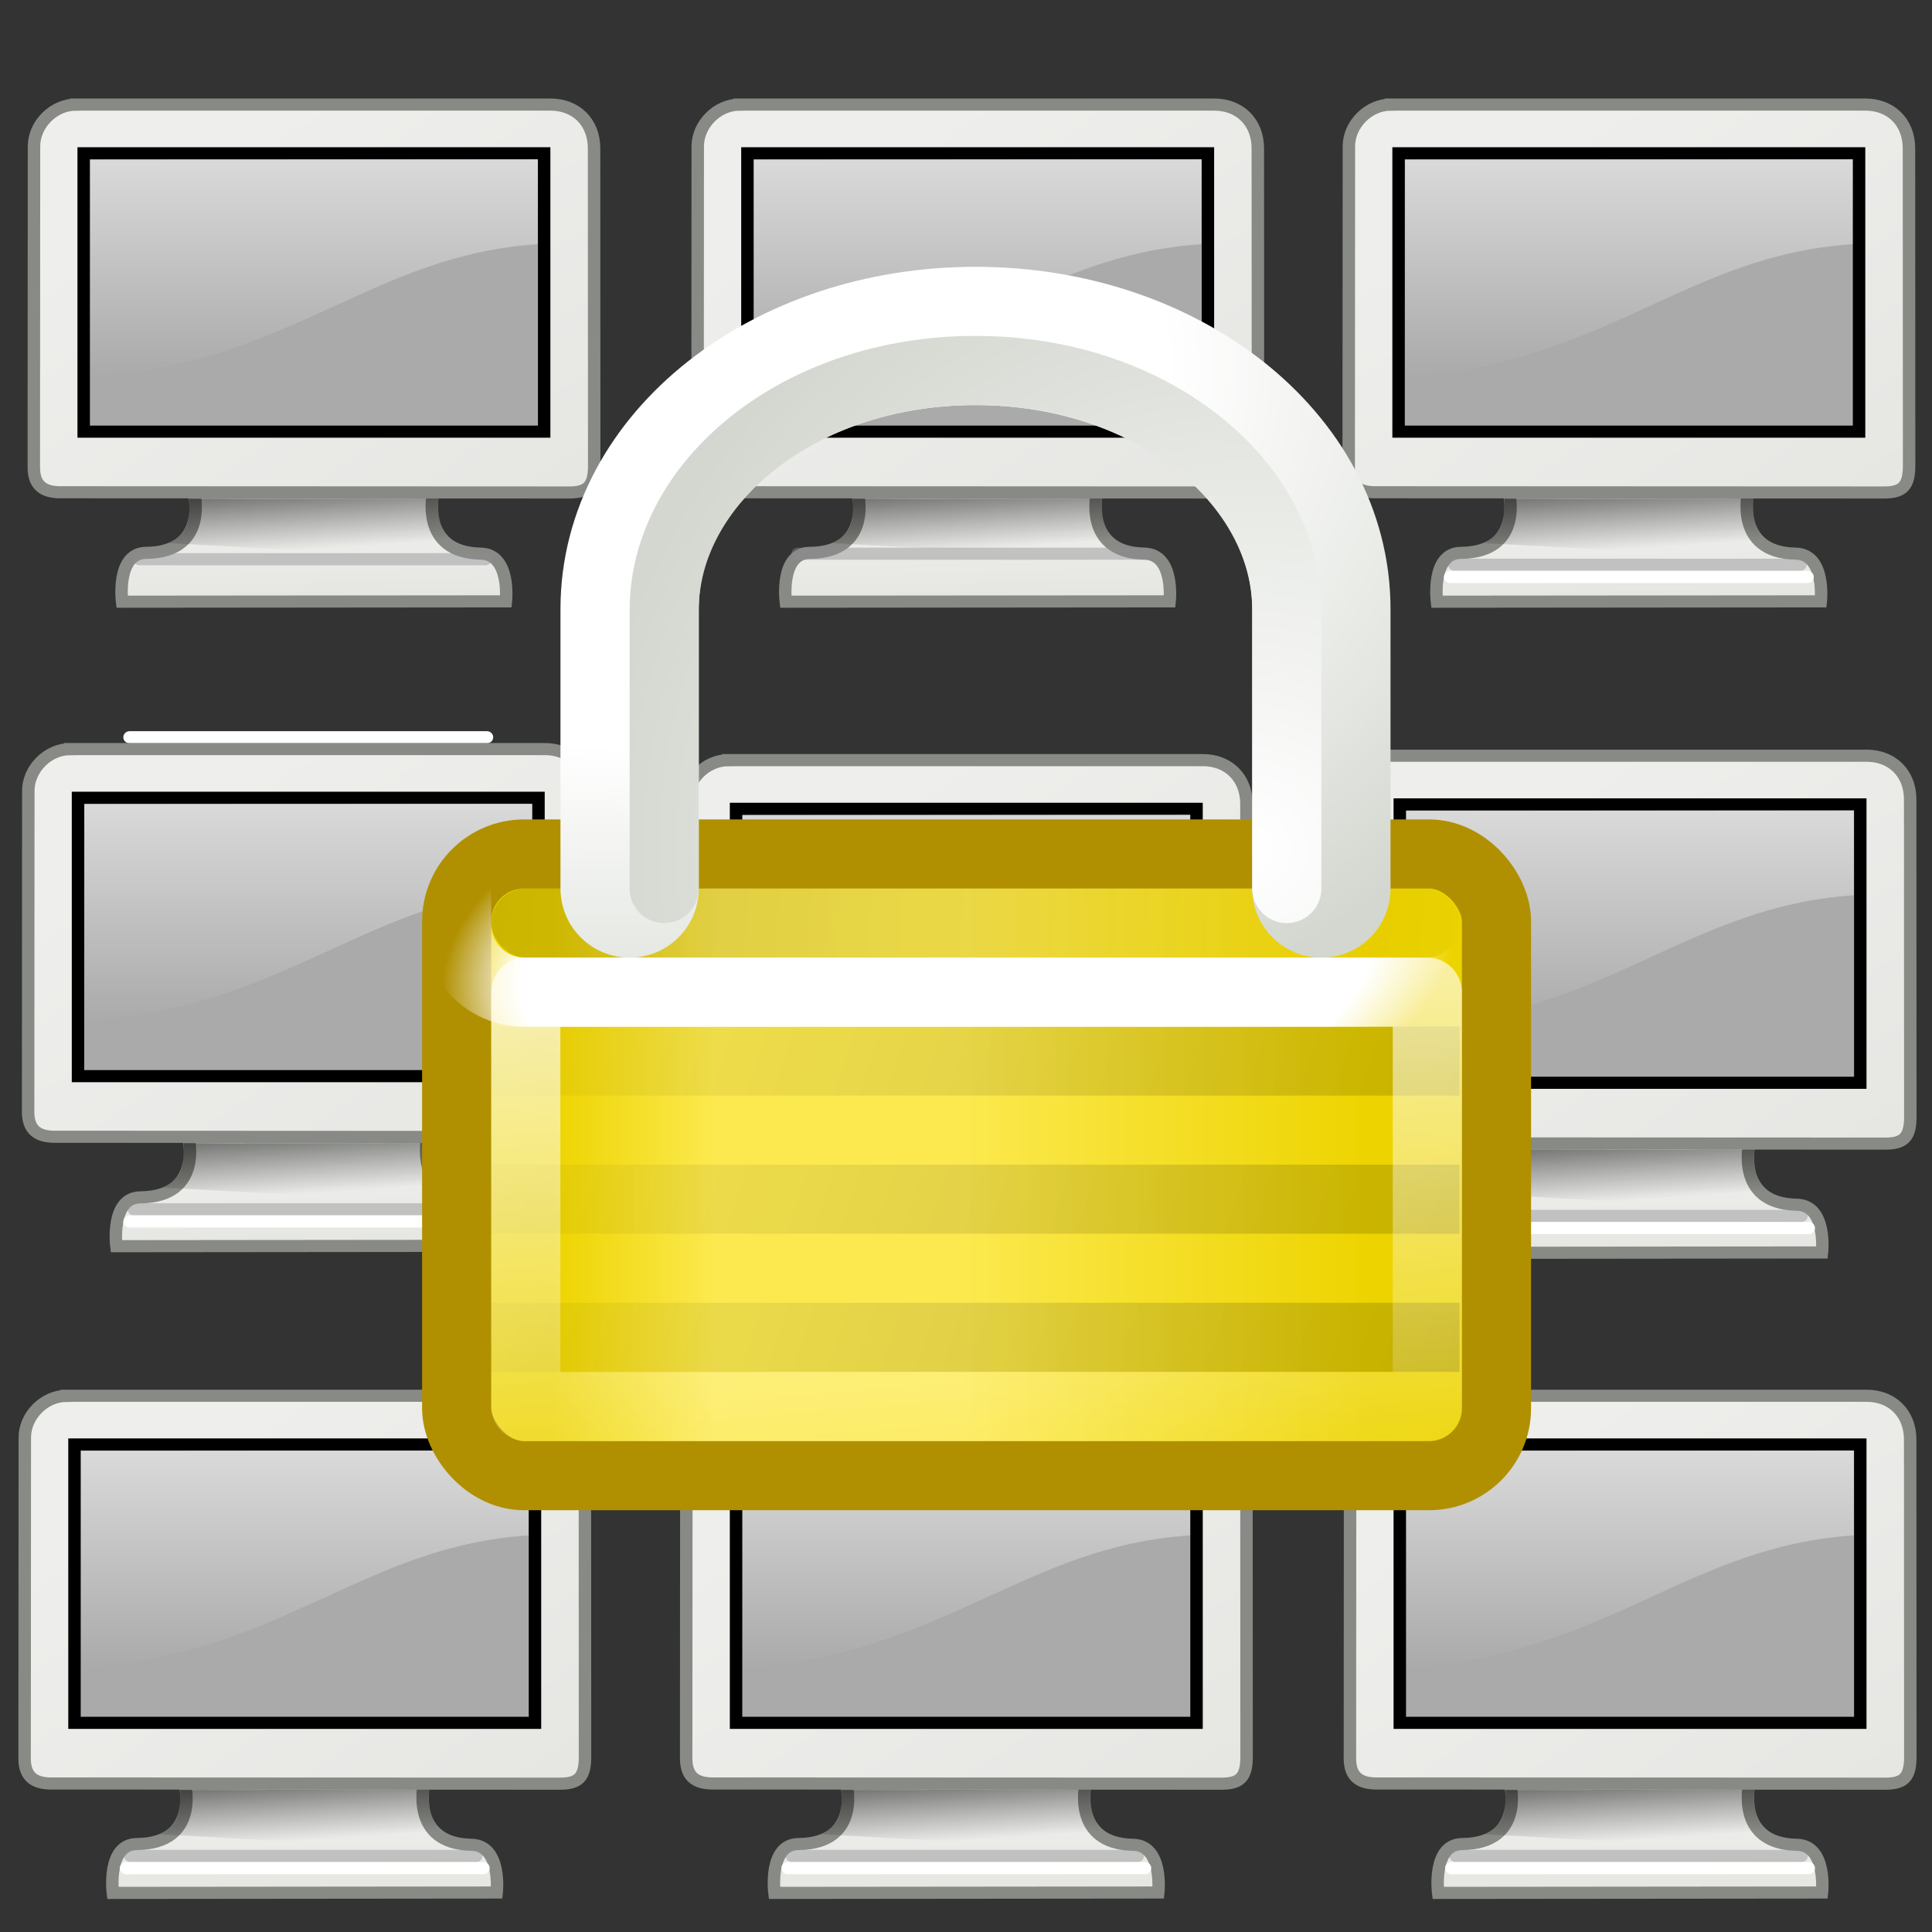 <?xml version="1.0" encoding="UTF-8" standalone="no"?>
<!-- Created with Inkscape (http://www.inkscape.org/) -->

<svg
   xmlns:svg="http://www.w3.org/2000/svg"
   xmlns="http://www.w3.org/2000/svg"
   xmlns:xlink="http://www.w3.org/1999/xlink"
   xmlns:sodipodi="http://sodipodi.sourceforge.net/DTD/sodipodi-0.dtd"
   xmlns:inkscape="http://www.inkscape.org/namespaces/inkscape"
   width="128"
   height="128"
   id="svg3304"
   sodipodi:version="0.32"
   inkscape:version="0.48.5 r10040"
   sodipodi:docname="lock_new.svg"
   inkscape:output_extension="org.inkscape.output.svg.inkscape"
   version="1.1">
  <rect width="100%" height="100%" fill="#333333" stroke="none"/>
  <defs
     id="defs3306">
    <linearGradient
       id="linearGradient3877">
      <stop
         style="stop-color:white;stop-opacity:1;"
         offset="0"
         id="stop3879" />
      <stop
         id="stop3895"
         offset="0.843"
         style="stop-color:white;stop-opacity:1;" />
      <stop
         style="stop-color:white;stop-opacity:0;"
         offset="1"
         id="stop3881" />
    </linearGradient>
    <linearGradient
       id="linearGradient3866">
      <stop
         id="stop3868"
         offset="0"
         style="stop-color:white;stop-opacity:1;" />
      <stop
         id="stop3870"
         offset="1"
         style="stop-color:#d3d7cf;stop-opacity:1" />
    </linearGradient>
    <linearGradient
       inkscape:collect="always"
       id="linearGradient3858">
      <stop
         style="stop-color:black;stop-opacity:1"
         offset="0"
         id="stop3860" />
      <stop
         style="stop-color:#c4a000;stop-opacity:0;"
         offset="1"
         id="stop3862" />
    </linearGradient>
    <linearGradient
       inkscape:collect="always"
       id="linearGradient3776">
      <stop
         style="stop-color:black;stop-opacity:1;"
         offset="0"
         id="stop3778" />
      <stop
         style="stop-color:black;stop-opacity:0;"
         offset="1"
         id="stop3780" />
    </linearGradient>
    <linearGradient
       inkscape:collect="always"
       id="linearGradient3734">
      <stop
         style="stop-color:white;stop-opacity:1;"
         offset="0"
         id="stop3736" />
      <stop
         style="stop-color:white;stop-opacity:0;"
         offset="1"
         id="stop3738" />
    </linearGradient>
    <linearGradient
       id="linearGradient2833">
      <stop
         style="stop-color:#edd400;stop-opacity:1"
         offset="0"
         id="stop2835" />
      <stop
         id="stop2841"
         offset="0.2"
         style="stop-color:#fce94f;stop-opacity:1;" />
      <stop
         style="stop-color:#fce94f;stop-opacity:1;"
         offset="0.5"
         id="stop2843" />
      <stop
         style="stop-color:#edd400;stop-opacity:1"
         offset="1"
         id="stop2837" />
    </linearGradient>
    <linearGradient
       id="linearGradient2817">
      <stop
         style="stop-color:white;stop-opacity:1;"
         offset="0"
         id="stop2819" />
      <stop
         id="stop3899"
         offset="0.506"
         style="stop-color:white;stop-opacity:1;" />
      <stop
         style="stop-color:#d3d7cf;stop-opacity:1"
         offset="1"
         id="stop2821" />
    </linearGradient>
    <linearGradient
       id="linearGradient5233">
      <stop
         style="stop-color:#555753;stop-opacity:1"
         offset="0"
         id="stop5235" />
      <stop
         style="stop-color:black;stop-opacity:1"
         offset="1"
         id="stop5237" />
    </linearGradient>
    <linearGradient
       id="linearGradient5137">
      <stop
         style="stop-color:#eeeeec;stop-opacity:1;"
         offset="0"
         id="stop5139" />
      <stop
         style="stop-color:#e6e6e3;stop-opacity:1;"
         offset="1"
         id="stop5141" />
    </linearGradient>
    <linearGradient
       inkscape:collect="always"
       id="linearGradient6240">
      <stop
         style="stop-color:#ffffff;stop-opacity:1;"
         offset="0"
         id="stop6242" />
      <stop
         style="stop-color:#ffffff;stop-opacity:0;"
         offset="1"
         id="stop6244" />
    </linearGradient>
    <linearGradient
       id="linearGradient11400">
      <stop
         style="stop-color:#000000;stop-opacity:1;"
         offset="0"
         id="stop11402" />
      <stop
         style="stop-color:#000000;stop-opacity:0;"
         offset="1"
         id="stop11404" />
    </linearGradient>
    <linearGradient
       inkscape:collect="always"
       xlink:href="#linearGradient6240"
       id="linearGradient6246"
       x1="20.157"
       y1="5.1"
       x2="20.157"
       y2="26.039"
       gradientUnits="userSpaceOnUse"
       gradientTransform="matrix(2.646,0,0,2.642,2.2740707e-8,1.031)" />
    <radialGradient
       inkscape:collect="always"
       xlink:href="#linearGradient3866"
       id="radialGradient3795"
       gradientUnits="userSpaceOnUse"
       gradientTransform="matrix(4.95,0,0,4.931,-99.257,-14.652)"
       cx="27.953"
       cy="18.315"
       fx="27.953"
       fy="18.315"
       r="5.128" />
    <linearGradient
       inkscape:collect="always"
       xlink:href="#linearGradient3776"
       id="linearGradient3801"
       gradientUnits="userSpaceOnUse"
       x1="42.471"
       y1="32.399"
       x2="13.479"
       y2="22.633" />
    <linearGradient
       inkscape:collect="always"
       xlink:href="#linearGradient3734"
       id="linearGradient3822"
       gradientUnits="userSpaceOnUse"
       gradientTransform="matrix(2.646,0,0,2.285,-34.854,34.268)"
       x1="18.219"
       y1="20.469"
       x2="19.188"
       y2="30.438" />
    <linearGradient
       inkscape:collect="always"
       xlink:href="#linearGradient2833"
       id="linearGradient3830"
       gradientUnits="userSpaceOnUse"
       gradientTransform="matrix(2.646,0,0,2.661,-34.854,23.946)"
       x1="17.871"
       y1="23.875"
       x2="29.689"
       y2="23.875" />
    <radialGradient
       inkscape:collect="always"
       xlink:href="#linearGradient2817"
       id="radialGradient3833"
       gradientUnits="userSpaceOnUse"
       gradientTransform="matrix(6.819,0,0,4.757,-117.597,-0.47)"
       cx="19.469"
       cy="12.117"
       fx="19.469"
       fy="12.117"
       r="6.016" />
    <linearGradient
       inkscape:collect="always"
       xlink:href="#linearGradient3776"
       id="linearGradient3846"
       gradientUnits="userSpaceOnUse"
       x1="42.471"
       y1="32.399"
       x2="13.479"
       y2="22.633" />
    <linearGradient
       inkscape:collect="always"
       xlink:href="#linearGradient3776"
       id="linearGradient3848"
       gradientUnits="userSpaceOnUse"
       x1="42.471"
       y1="32.399"
       x2="13.479"
       y2="22.633" />
    <linearGradient
       inkscape:collect="always"
       xlink:href="#linearGradient3776"
       id="linearGradient3850"
       gradientUnits="userSpaceOnUse"
       x1="42.471"
       y1="32.399"
       x2="13.479"
       y2="22.633" />
    <linearGradient
       inkscape:collect="always"
       xlink:href="#linearGradient3858"
       id="linearGradient3864"
       x1="13.5"
       y1="17.844"
       x2="36"
       y2="19.5"
       gradientUnits="userSpaceOnUse"
       gradientTransform="matrix(2.646,0,0,2.642,-34.854,26.948)" />
    <radialGradient
       inkscape:collect="always"
       xlink:href="#linearGradient3877"
       id="radialGradient3893"
       cx="23.583"
       cy="19.995"
       fx="23.583"
       fy="19.995"
       r="8"
       gradientTransform="matrix(2.418,-0.175,0.079,1.089,-31.001,62.153)"
       gradientUnits="userSpaceOnUse" />
    <linearGradient
       inkscape:collect="always"
       xlink:href="#linearGradient6240-07-1-8-94"
       id="linearGradient4411-38"
       gradientUnits="userSpaceOnUse"
       gradientTransform="matrix(0.451,0,0,0.451,77.025,68.776)"
       x1="20.157"
       y1="5.1"
       x2="20.157"
       y2="26.039" />
    <linearGradient
       inkscape:collect="always"
       id="linearGradient6240-07-1-8-94">
      <stop
         offset="0"
         id="stop6242-5-8-9-6"
         style="stop-color:#ffffff;stop-opacity:1" />
      <stop
         offset="1"
         id="stop6244-3-7-2-0"
         style="stop-color:#ffffff;stop-opacity:0" />
    </linearGradient>
    <linearGradient
       inkscape:collect="always"
       xlink:href="#linearGradient11400-5-57-5-646"
       id="linearGradient4416-83"
       gradientUnits="userSpaceOnUse"
       gradientTransform="matrix(0.451,0,0,0.451,77.025,68.776)"
       x1="23.155"
       y1="34.573"
       x2="23.529"
       y2="40.22" />
    <linearGradient
       id="linearGradient11400-5-57-5-646">
      <stop
         style="stop-color:#000000;stop-opacity:1;"
         offset="0"
         id="stop11402-9-1-1-66" />
      <stop
         style="stop-color:#000000;stop-opacity:0;"
         offset="1"
         id="stop11404-1-94-2-9" />
    </linearGradient>
    <radialGradient
       inkscape:collect="always"
       xlink:href="#linearGradient5233-22-36-0-34"
       id="radialGradient4419-63"
       gradientUnits="userSpaceOnUse"
       gradientTransform="matrix(0.556,0,0,0.351,74.507,69.747)"
       cx="24.006"
       cy="32.997"
       fx="24.006"
       fy="32.997"
       r="19" />
    <linearGradient
       id="linearGradient5233-22-36-0-34">
      <stop
         offset="0"
         id="stop5235-1-9-7-99"
         style="stop-color:#aaaaaa;stop-opacity:1" />
      <stop
         offset="1"
         id="stop5237-0-9-6-2"
         style="stop-color:#aaaaaa;stop-opacity:1" />
    </linearGradient>
    <linearGradient
       inkscape:collect="always"
       xlink:href="#linearGradient5137-8-2-9-7"
       id="linearGradient4422-3"
       gradientUnits="userSpaceOnUse"
       gradientTransform="matrix(0.451,0,0,0.451,77.025,68.776)"
       x1="17.248"
       y1="6.376"
       x2="39.904"
       y2="38.876" />
    <linearGradient
       id="linearGradient5137-8-2-9-7">
      <stop
         style="stop-color:#eeeeec;stop-opacity:1;"
         offset="0"
         id="stop5139-8-0-2-13" />
      <stop
         style="stop-color:#e6e6e3;stop-opacity:1;"
         offset="1"
         id="stop5141-3-6-5-27" />
    </linearGradient>
    <linearGradient
       y2="43.826"
       x2="31.861"
       y1="37.842"
       x1="31.743"
       gradientTransform="matrix(0.451,0,0,0.451,77.025,68.776)"
       gradientUnits="userSpaceOnUse"
       id="linearGradient4507-15"
       xlink:href="#linearGradient5137-8-2-9-7"
       inkscape:collect="always" />
    <linearGradient
       id="linearGradient4178">
      <stop
         style="stop-color:#eeeeec;stop-opacity:1;"
         offset="0"
         id="stop4180" />
      <stop
         style="stop-color:#e6e6e3;stop-opacity:1;"
         offset="1"
         id="stop4182" />
    </linearGradient>
    <linearGradient
       inkscape:collect="always"
       xlink:href="#linearGradient6240-07-1-8-9"
       id="linearGradient4411-79"
       gradientUnits="userSpaceOnUse"
       gradientTransform="matrix(0.451,0,0,0.451,52.982,68.776)"
       x1="20.157"
       y1="5.1"
       x2="20.157"
       y2="26.039" />
    <linearGradient
       inkscape:collect="always"
       id="linearGradient6240-07-1-8-9">
      <stop
         offset="0"
         id="stop6242-5-8-9-33"
         style="stop-color:#ffffff;stop-opacity:1" />
      <stop
         offset="1"
         id="stop6244-3-7-2-85"
         style="stop-color:#ffffff;stop-opacity:0" />
    </linearGradient>
    <linearGradient
       inkscape:collect="always"
       xlink:href="#linearGradient11400-5-57-5-64"
       id="linearGradient4416-85"
       gradientUnits="userSpaceOnUse"
       gradientTransform="matrix(0.451,0,0,0.451,52.982,68.776)"
       x1="23.155"
       y1="34.573"
       x2="23.529"
       y2="40.22" />
    <linearGradient
       id="linearGradient11400-5-57-5-64">
      <stop
         style="stop-color:#000000;stop-opacity:1;"
         offset="0"
         id="stop11402-9-1-1-06" />
      <stop
         style="stop-color:#000000;stop-opacity:0;"
         offset="1"
         id="stop11404-1-94-2-41" />
    </linearGradient>
    <radialGradient
       inkscape:collect="always"
       xlink:href="#linearGradient5233-22-36-0-12"
       id="radialGradient4419-6"
       gradientUnits="userSpaceOnUse"
       gradientTransform="matrix(0.556,0,0,0.351,50.465,69.747)"
       cx="24.006"
       cy="32.997"
       fx="24.006"
       fy="32.997"
       r="19" />
    <linearGradient
       id="linearGradient5233-22-36-0-12">
      <stop
         offset="0"
         id="stop5235-1-9-7-7"
         style="stop-color:#aaaaaa;stop-opacity:1" />
      <stop
         offset="1"
         id="stop5237-0-9-6-44"
         style="stop-color:#aaaaaa;stop-opacity:1" />
    </linearGradient>
    <linearGradient
       inkscape:collect="always"
       xlink:href="#linearGradient5137-8-2-9-10"
       id="linearGradient4422-19"
       gradientUnits="userSpaceOnUse"
       gradientTransform="matrix(0.451,0,0,0.451,52.982,68.776)"
       x1="17.248"
       y1="6.376"
       x2="39.904"
       y2="38.876" />
    <linearGradient
       id="linearGradient5137-8-2-9-10">
      <stop
         style="stop-color:#eeeeec;stop-opacity:1;"
         offset="0"
         id="stop5139-8-0-2-87" />
      <stop
         style="stop-color:#e6e6e3;stop-opacity:1;"
         offset="1"
         id="stop5141-3-6-5-28" />
    </linearGradient>
    <linearGradient
       y2="43.826"
       x2="31.861"
       y1="37.842"
       x1="31.743"
       gradientTransform="matrix(0.451,0,0,0.451,52.982,68.776)"
       gradientUnits="userSpaceOnUse"
       id="linearGradient4507-5"
       xlink:href="#linearGradient5137-8-2-9-10"
       inkscape:collect="always" />
    <linearGradient
       id="linearGradient4201">
      <stop
         style="stop-color:#eeeeec;stop-opacity:1;"
         offset="0"
         id="stop4203" />
      <stop
         style="stop-color:#e6e6e3;stop-opacity:1;"
         offset="1"
         id="stop4205" />
    </linearGradient>
    <linearGradient
       inkscape:collect="always"
       xlink:href="#linearGradient6240-07-1-8-3"
       id="linearGradient4411-3"
       gradientUnits="userSpaceOnUse"
       gradientTransform="matrix(0.451,0,0,0.451,29.018,68.776)"
       x1="20.157"
       y1="5.1"
       x2="20.157"
       y2="26.039" />
    <linearGradient
       inkscape:collect="always"
       id="linearGradient6240-07-1-8-3">
      <stop
         offset="0"
         id="stop6242-5-8-9-4"
         style="stop-color:#ffffff;stop-opacity:1" />
      <stop
         offset="1"
         id="stop6244-3-7-2-32"
         style="stop-color:#ffffff;stop-opacity:0" />
    </linearGradient>
    <linearGradient
       inkscape:collect="always"
       xlink:href="#linearGradient11400-5-57-5-2"
       id="linearGradient4416-0"
       gradientUnits="userSpaceOnUse"
       gradientTransform="matrix(0.451,0,0,0.451,29.018,68.776)"
       x1="23.155"
       y1="34.573"
       x2="23.529"
       y2="40.22" />
    <linearGradient
       id="linearGradient11400-5-57-5-2">
      <stop
         style="stop-color:#000000;stop-opacity:1;"
         offset="0"
         id="stop11402-9-1-1-8" />
      <stop
         style="stop-color:#000000;stop-opacity:0;"
         offset="1"
         id="stop11404-1-94-2-0" />
    </linearGradient>
    <radialGradient
       inkscape:collect="always"
       xlink:href="#linearGradient5233-22-36-0-16"
       id="radialGradient4419-98"
       gradientUnits="userSpaceOnUse"
       gradientTransform="matrix(0.556,0,0,0.351,26.5,69.747)"
       cx="24.006"
       cy="32.997"
       fx="24.006"
       fy="32.997"
       r="19" />
    <linearGradient
       id="linearGradient5233-22-36-0-16">
      <stop
         offset="0"
         id="stop5235-1-9-7-4"
         style="stop-color:#aaaaaa;stop-opacity:1" />
      <stop
         offset="1"
         id="stop5237-0-9-6-46"
         style="stop-color:#aaaaaa;stop-opacity:1" />
    </linearGradient>
    <linearGradient
       inkscape:collect="always"
       xlink:href="#linearGradient5137-8-2-9-27"
       id="linearGradient4422-1"
       gradientUnits="userSpaceOnUse"
       gradientTransform="matrix(0.451,0,0,0.451,29.018,68.776)"
       x1="17.248"
       y1="6.376"
       x2="39.904"
       y2="38.876" />
    <linearGradient
       id="linearGradient5137-8-2-9-27">
      <stop
         style="stop-color:#eeeeec;stop-opacity:1;"
         offset="0"
         id="stop5139-8-0-2-14" />
      <stop
         style="stop-color:#e6e6e3;stop-opacity:1;"
         offset="1"
         id="stop5141-3-6-5-30" />
    </linearGradient>
    <linearGradient
       y2="43.826"
       x2="31.861"
       y1="37.842"
       x1="31.743"
       gradientTransform="matrix(0.451,0,0,0.451,29.018,68.776)"
       gradientUnits="userSpaceOnUse"
       id="linearGradient4507-1"
       xlink:href="#linearGradient5137-8-2-9-27"
       inkscape:collect="always" />
    <linearGradient
       id="linearGradient4224">
      <stop
         style="stop-color:#eeeeec;stop-opacity:1;"
         offset="0"
         id="stop4226" />
      <stop
         style="stop-color:#e6e6e3;stop-opacity:1;"
         offset="1"
         id="stop4228" />
    </linearGradient>
    <linearGradient
       inkscape:collect="always"
       xlink:href="#linearGradient6240-07-1-8-5"
       id="linearGradient4411-7"
       gradientUnits="userSpaceOnUse"
       gradientTransform="matrix(0.451,0,0,0.451,77.025,44.939)"
       x1="20.157"
       y1="5.1"
       x2="20.157"
       y2="26.039" />
    <linearGradient
       inkscape:collect="always"
       id="linearGradient6240-07-1-8-5">
      <stop
         offset="0"
         id="stop6242-5-8-9-84"
         style="stop-color:#ffffff;stop-opacity:1" />
      <stop
         offset="1"
         id="stop6244-3-7-2-8"
         style="stop-color:#ffffff;stop-opacity:0" />
    </linearGradient>
    <linearGradient
       inkscape:collect="always"
       xlink:href="#linearGradient11400-5-57-5-4"
       id="linearGradient4416-8"
       gradientUnits="userSpaceOnUse"
       gradientTransform="matrix(0.451,0,0,0.451,77.025,44.939)"
       x1="23.155"
       y1="34.573"
       x2="23.529"
       y2="40.22" />
    <linearGradient
       id="linearGradient11400-5-57-5-4">
      <stop
         style="stop-color:#000000;stop-opacity:1;"
         offset="0"
         id="stop11402-9-1-1-9" />
      <stop
         style="stop-color:#000000;stop-opacity:0;"
         offset="1"
         id="stop11404-1-94-2-4" />
    </linearGradient>
    <radialGradient
       inkscape:collect="always"
       xlink:href="#linearGradient5233-22-36-0-5"
       id="radialGradient4419-9"
       gradientUnits="userSpaceOnUse"
       gradientTransform="matrix(0.556,0,0,0.351,74.507,45.91)"
       cx="24.006"
       cy="32.997"
       fx="24.006"
       fy="32.997"
       r="19" />
    <linearGradient
       id="linearGradient5233-22-36-0-5">
      <stop
         offset="0"
         id="stop5235-1-9-7-9"
         style="stop-color:#aaaaaa;stop-opacity:1" />
      <stop
         offset="1"
         id="stop5237-0-9-6-1"
         style="stop-color:#aaaaaa;stop-opacity:1" />
    </linearGradient>
    <linearGradient
       inkscape:collect="always"
       xlink:href="#linearGradient5137-8-2-9-1"
       id="linearGradient4422-66"
       gradientUnits="userSpaceOnUse"
       gradientTransform="matrix(0.451,0,0,0.451,77.025,44.939)"
       x1="17.248"
       y1="6.376"
       x2="39.904"
       y2="38.876" />
    <linearGradient
       id="linearGradient5137-8-2-9-1">
      <stop
         style="stop-color:#eeeeec;stop-opacity:1;"
         offset="0"
         id="stop5139-8-0-2-0" />
      <stop
         style="stop-color:#e6e6e3;stop-opacity:1;"
         offset="1"
         id="stop5141-3-6-5-5" />
    </linearGradient>
    <linearGradient
       y2="43.826"
       x2="31.861"
       y1="37.842"
       x1="31.743"
       gradientTransform="matrix(0.451,0,0,0.451,77.025,44.939)"
       gradientUnits="userSpaceOnUse"
       id="linearGradient4507-49"
       xlink:href="#linearGradient5137-8-2-9-1"
       inkscape:collect="always" />
    <linearGradient
       id="linearGradient4247">
      <stop
         style="stop-color:#eeeeec;stop-opacity:1;"
         offset="0"
         id="stop4249" />
      <stop
         style="stop-color:#e6e6e3;stop-opacity:1;"
         offset="1"
         id="stop4251" />
    </linearGradient>
    <linearGradient
       inkscape:collect="always"
       xlink:href="#linearGradient6240-07-1-8-1"
       id="linearGradient4411-9"
       gradientUnits="userSpaceOnUse"
       gradientTransform="matrix(0.451,0,0,0.451,52.982,45.104)"
       x1="20.157"
       y1="5.1"
       x2="20.157"
       y2="26.039" />
    <linearGradient
       inkscape:collect="always"
       id="linearGradient6240-07-1-8-1">
      <stop
         offset="0"
         id="stop6242-5-8-9-8"
         style="stop-color:#ffffff;stop-opacity:1" />
      <stop
         offset="1"
         id="stop6244-3-7-2-3"
         style="stop-color:#ffffff;stop-opacity:0" />
    </linearGradient>
    <linearGradient
       inkscape:collect="always"
       xlink:href="#linearGradient11400-5-57-5-6"
       id="linearGradient4416-3"
       gradientUnits="userSpaceOnUse"
       gradientTransform="matrix(0.451,0,0,0.451,52.982,45.104)"
       x1="23.155"
       y1="34.573"
       x2="23.529"
       y2="40.22" />
    <linearGradient
       id="linearGradient11400-5-57-5-6">
      <stop
         style="stop-color:#000000;stop-opacity:1;"
         offset="0"
         id="stop11402-9-1-1-0" />
      <stop
         style="stop-color:#000000;stop-opacity:0;"
         offset="1"
         id="stop11404-1-94-2-5" />
    </linearGradient>
    <radialGradient
       inkscape:collect="always"
       xlink:href="#linearGradient5233-22-36-0-00"
       id="radialGradient4419-2"
       gradientUnits="userSpaceOnUse"
       gradientTransform="matrix(0.556,0,0,0.351,50.465,46.075)"
       cx="24.006"
       cy="32.997"
       fx="24.006"
       fy="32.997"
       r="19" />
    <linearGradient
       id="linearGradient5233-22-36-0-00">
      <stop
         offset="0"
         id="stop5235-1-9-7-1"
         style="stop-color:#aaaaaa;stop-opacity:1" />
      <stop
         offset="1"
         id="stop5237-0-9-6-43"
         style="stop-color:#aaaaaa;stop-opacity:1" />
    </linearGradient>
    <linearGradient
       inkscape:collect="always"
       xlink:href="#linearGradient5137-8-2-9-5"
       id="linearGradient4422-6"
       gradientUnits="userSpaceOnUse"
       gradientTransform="matrix(0.451,0,0,0.451,52.982,45.104)"
       x1="17.248"
       y1="6.376"
       x2="39.904"
       y2="38.876" />
    <linearGradient
       id="linearGradient5137-8-2-9-5">
      <stop
         style="stop-color:#eeeeec;stop-opacity:1;"
         offset="0"
         id="stop5139-8-0-2-19" />
      <stop
         style="stop-color:#e6e6e3;stop-opacity:1;"
         offset="1"
         id="stop5141-3-6-5-4" />
    </linearGradient>
    <linearGradient
       y2="43.826"
       x2="31.861"
       y1="37.842"
       x1="31.743"
       gradientTransform="matrix(0.451,0,0,0.451,52.982,45.104)"
       gradientUnits="userSpaceOnUse"
       id="linearGradient4507-2"
       xlink:href="#linearGradient5137-8-2-9-5"
       inkscape:collect="always" />
    <linearGradient
       id="linearGradient4270">
      <stop
         style="stop-color:#eeeeec;stop-opacity:1;"
         offset="0"
         id="stop4272" />
      <stop
         style="stop-color:#e6e6e3;stop-opacity:1;"
         offset="1"
         id="stop4274" />
    </linearGradient>
    <linearGradient
       inkscape:collect="always"
       xlink:href="#linearGradient6240-07-1-8-28"
       id="linearGradient4411-03"
       gradientUnits="userSpaceOnUse"
       gradientTransform="matrix(0.451,0,0,0.451,29.145,44.692)"
       x1="20.157"
       y1="5.1"
       x2="20.157"
       y2="26.039" />
    <linearGradient
       inkscape:collect="always"
       id="linearGradient6240-07-1-8-28">
      <stop
         offset="0"
         id="stop6242-5-8-9-20"
         style="stop-color:#ffffff;stop-opacity:1" />
      <stop
         offset="1"
         id="stop6244-3-7-2-5"
         style="stop-color:#ffffff;stop-opacity:0" />
    </linearGradient>
    <linearGradient
       inkscape:collect="always"
       xlink:href="#linearGradient11400-5-57-5-1"
       id="linearGradient4416-64"
       gradientUnits="userSpaceOnUse"
       gradientTransform="matrix(0.451,0,0,0.451,29.145,44.692)"
       x1="23.155"
       y1="34.573"
       x2="23.529"
       y2="40.22" />
    <linearGradient
       id="linearGradient11400-5-57-5-1">
      <stop
         style="stop-color:#000000;stop-opacity:1;"
         offset="0"
         id="stop11402-9-1-1-64" />
      <stop
         style="stop-color:#000000;stop-opacity:0;"
         offset="1"
         id="stop11404-1-94-2-26" />
    </linearGradient>
    <radialGradient
       inkscape:collect="always"
       xlink:href="#linearGradient5233-22-36-0-3"
       id="radialGradient4419-0"
       gradientUnits="userSpaceOnUse"
       gradientTransform="matrix(0.556,0,0,0.351,26.628,45.663)"
       cx="24.006"
       cy="32.997"
       fx="24.006"
       fy="32.997"
       r="19" />
    <linearGradient
       id="linearGradient5233-22-36-0-3">
      <stop
         offset="0"
         id="stop5235-1-9-7-8"
         style="stop-color:#aaaaaa;stop-opacity:1" />
      <stop
         offset="1"
         id="stop5237-0-9-6-4"
         style="stop-color:#aaaaaa;stop-opacity:1" />
    </linearGradient>
    <linearGradient
       inkscape:collect="always"
       xlink:href="#linearGradient5137-8-2-9-39"
       id="linearGradient4422-0"
       gradientUnits="userSpaceOnUse"
       gradientTransform="matrix(0.451,0,0,0.451,29.145,44.692)"
       x1="17.248"
       y1="6.376"
       x2="39.904"
       y2="38.876" />
    <linearGradient
       id="linearGradient5137-8-2-9-39">
      <stop
         style="stop-color:#eeeeec;stop-opacity:1;"
         offset="0"
         id="stop5139-8-0-2-8" />
      <stop
         style="stop-color:#e6e6e3;stop-opacity:1;"
         offset="1"
         id="stop5141-3-6-5-3" />
    </linearGradient>
    <linearGradient
       y2="43.826"
       x2="31.861"
       y1="37.842"
       x1="31.743"
       gradientTransform="matrix(0.451,0,0,0.451,29.145,44.692)"
       gradientUnits="userSpaceOnUse"
       id="linearGradient4507-4"
       xlink:href="#linearGradient5137-8-2-9-39"
       inkscape:collect="always" />
    <linearGradient
       id="linearGradient4293">
      <stop
         style="stop-color:#eeeeec;stop-opacity:1;"
         offset="0"
         id="stop4295" />
      <stop
         style="stop-color:#e6e6e3;stop-opacity:1;"
         offset="1"
         id="stop4297" />
    </linearGradient>
    <linearGradient
       inkscape:collect="always"
       xlink:href="#linearGradient6240-07-1-8-8"
       id="linearGradient4411-2"
       gradientUnits="userSpaceOnUse"
       gradientTransform="matrix(0.451,0,0,0.451,76.981,20.69)"
       x1="20.157"
       y1="5.1"
       x2="20.157"
       y2="26.039" />
    <linearGradient
       inkscape:collect="always"
       id="linearGradient6240-07-1-8-8">
      <stop
         offset="0"
         id="stop6242-5-8-9-3"
         style="stop-color:#ffffff;stop-opacity:1" />
      <stop
         offset="1"
         id="stop6244-3-7-2-2"
         style="stop-color:#ffffff;stop-opacity:0" />
    </linearGradient>
    <linearGradient
       inkscape:collect="always"
       xlink:href="#linearGradient11400-5-57-5-86"
       id="linearGradient4416-69"
       gradientUnits="userSpaceOnUse"
       gradientTransform="matrix(0.451,0,0,0.451,76.981,20.69)"
       x1="23.155"
       y1="34.573"
       x2="23.529"
       y2="40.22" />
    <linearGradient
       id="linearGradient11400-5-57-5-86">
      <stop
         style="stop-color:#000000;stop-opacity:1;"
         offset="0"
         id="stop11402-9-1-1-1" />
      <stop
         style="stop-color:#000000;stop-opacity:0;"
         offset="1"
         id="stop11404-1-94-2-2" />
    </linearGradient>
    <radialGradient
       inkscape:collect="always"
       xlink:href="#linearGradient5233-22-36-0-0"
       id="radialGradient4419-4"
       gradientUnits="userSpaceOnUse"
       gradientTransform="matrix(0.556,0,0,0.351,74.463,21.661)"
       cx="24.006"
       cy="32.997"
       fx="24.006"
       fy="32.997"
       r="19" />
    <linearGradient
       id="linearGradient5233-22-36-0-0">
      <stop
         offset="0"
         id="stop5235-1-9-7-0"
         style="stop-color:#aaaaaa;stop-opacity:1" />
      <stop
         offset="1"
         id="stop5237-0-9-6-0"
         style="stop-color:#aaaaaa;stop-opacity:1" />
    </linearGradient>
    <linearGradient
       inkscape:collect="always"
       xlink:href="#linearGradient5137-8-2-9-3"
       id="linearGradient4422-8"
       gradientUnits="userSpaceOnUse"
       gradientTransform="matrix(0.451,0,0,0.451,76.981,20.69)"
       x1="17.248"
       y1="6.376"
       x2="39.904"
       y2="38.876" />
    <linearGradient
       id="linearGradient5137-8-2-9-3">
      <stop
         style="stop-color:#eeeeec;stop-opacity:1;"
         offset="0"
         id="stop5139-8-0-2-1" />
      <stop
         style="stop-color:#e6e6e3;stop-opacity:1;"
         offset="1"
         id="stop5141-3-6-5-2" />
    </linearGradient>
    <linearGradient
       y2="43.826"
       x2="31.861"
       y1="37.842"
       x1="31.743"
       gradientTransform="matrix(0.451,0,0,0.451,76.981,20.69)"
       gradientUnits="userSpaceOnUse"
       id="linearGradient4507-8"
       xlink:href="#linearGradient5137-8-2-9-3"
       inkscape:collect="always" />
    <linearGradient
       id="linearGradient4316">
      <stop
         style="stop-color:#eeeeec;stop-opacity:1;"
         offset="0"
         id="stop4318" />
      <stop
         style="stop-color:#e6e6e3;stop-opacity:1;"
         offset="1"
         id="stop4320" />
    </linearGradient>
    <linearGradient
       inkscape:collect="always"
       xlink:href="#linearGradient6240-07-1-8-2"
       id="linearGradient4411-0"
       gradientUnits="userSpaceOnUse"
       gradientTransform="matrix(0.451,0,0,0.451,53.394,20.69)"
       x1="20.157"
       y1="5.1"
       x2="20.157"
       y2="26.039" />
    <linearGradient
       inkscape:collect="always"
       id="linearGradient6240-07-1-8-2">
      <stop
         offset="0"
         id="stop6242-5-8-9-2"
         style="stop-color:#ffffff;stop-opacity:1" />
      <stop
         offset="1"
         id="stop6244-3-7-2-6"
         style="stop-color:#ffffff;stop-opacity:0" />
    </linearGradient>
    <linearGradient
       inkscape:collect="always"
       xlink:href="#linearGradient11400-5-57-5-8"
       id="linearGradient4416-6"
       gradientUnits="userSpaceOnUse"
       gradientTransform="matrix(0.451,0,0,0.451,53.394,20.69)"
       x1="23.155"
       y1="34.573"
       x2="23.529"
       y2="40.22" />
    <linearGradient
       id="linearGradient11400-5-57-5-8">
      <stop
         style="stop-color:#000000;stop-opacity:1;"
         offset="0"
         id="stop11402-9-1-1-6" />
      <stop
         style="stop-color:#000000;stop-opacity:0;"
         offset="1"
         id="stop11404-1-94-2-8" />
    </linearGradient>
    <radialGradient
       inkscape:collect="always"
       xlink:href="#linearGradient5233-22-36-0-1"
       id="radialGradient4419-3"
       gradientUnits="userSpaceOnUse"
       gradientTransform="matrix(0.556,0,0,0.351,50.876,21.661)"
       cx="24.006"
       cy="32.997"
       fx="24.006"
       fy="32.997"
       r="19" />
    <linearGradient
       id="linearGradient5233-22-36-0-1">
      <stop
         offset="0"
         id="stop5235-1-9-7-3"
         style="stop-color:#aaaaaa;stop-opacity:1" />
      <stop
         offset="1"
         id="stop5237-0-9-6-8"
         style="stop-color:#aaaaaa;stop-opacity:1" />
    </linearGradient>
    <linearGradient
       inkscape:collect="always"
       xlink:href="#linearGradient5137-8-2-9-2"
       id="linearGradient4422-5"
       gradientUnits="userSpaceOnUse"
       gradientTransform="matrix(0.451,0,0,0.451,53.394,20.69)"
       x1="17.248"
       y1="6.376"
       x2="39.904"
       y2="38.876" />
    <linearGradient
       id="linearGradient5137-8-2-9-2">
      <stop
         style="stop-color:#eeeeec;stop-opacity:1;"
         offset="0"
         id="stop5139-8-0-2-9" />
      <stop
         style="stop-color:#e6e6e3;stop-opacity:1;"
         offset="1"
         id="stop5141-3-6-5-9" />
    </linearGradient>
    <linearGradient
       y2="43.826"
       x2="31.861"
       y1="37.842"
       x1="31.743"
       gradientTransform="matrix(0.451,0,0,0.451,53.394,20.69)"
       gradientUnits="userSpaceOnUse"
       id="linearGradient4507"
       xlink:href="#linearGradient5137-8-2-9-2"
       inkscape:collect="always" />
    <linearGradient
       id="linearGradient4339">
      <stop
         style="stop-color:#eeeeec;stop-opacity:1;"
         offset="0"
         id="stop4341" />
      <stop
         style="stop-color:#e6e6e3;stop-opacity:1;"
         offset="1"
         id="stop4343" />
    </linearGradient>
    <linearGradient
       inkscape:collect="always"
       xlink:href="#linearGradient6240-07-1-8"
       id="linearGradient4411"
       gradientUnits="userSpaceOnUse"
       gradientTransform="matrix(0.451,0,0,0.451,29.351,20.69)"
       x1="20.157"
       y1="5.1"
       x2="20.157"
       y2="26.039" />
    <linearGradient
       inkscape:collect="always"
       id="linearGradient6240-07-1-8">
      <stop
         offset="0"
         id="stop6242-5-8-9"
         style="stop-color:#ffffff;stop-opacity:1" />
      <stop
         offset="1"
         id="stop6244-3-7-2"
         style="stop-color:#ffffff;stop-opacity:0" />
    </linearGradient>
    <linearGradient
       inkscape:collect="always"
       xlink:href="#linearGradient11400-5-57-5"
       id="linearGradient4416"
       gradientUnits="userSpaceOnUse"
       gradientTransform="matrix(0.451,0,0,0.451,29.351,20.69)"
       x1="23.155"
       y1="34.573"
       x2="23.529"
       y2="40.22" />
    <linearGradient
       id="linearGradient11400-5-57-5">
      <stop
         style="stop-color:#000000;stop-opacity:1;"
         offset="0"
         id="stop11402-9-1-1" />
      <stop
         style="stop-color:#000000;stop-opacity:0;"
         offset="1"
         id="stop11404-1-94-2" />
    </linearGradient>
    <radialGradient
       inkscape:collect="always"
       xlink:href="#linearGradient5233-22-36-0"
       id="radialGradient4419"
       gradientUnits="userSpaceOnUse"
       gradientTransform="matrix(0.556,0,0,0.351,26.834,21.661)"
       cx="24.006"
       cy="32.997"
       fx="24.006"
       fy="32.997"
       r="19" />
    <linearGradient
       id="linearGradient5233-22-36-0">
      <stop
         offset="0"
         id="stop5235-1-9-7"
         style="stop-color:#aaaaaa;stop-opacity:1" />
      <stop
         offset="1"
         id="stop5237-0-9-6"
         style="stop-color:#aaaaaa;stop-opacity:1" />
    </linearGradient>
    <linearGradient
       inkscape:collect="always"
       xlink:href="#linearGradient5137-8-2-9"
       id="linearGradient4422"
       gradientUnits="userSpaceOnUse"
       gradientTransform="matrix(0.451,0,0,0.451,29.351,20.69)"
       x1="17.248"
       y1="6.376"
       x2="39.904"
       y2="38.876" />
    <linearGradient
       id="linearGradient5137-8-2-9">
      <stop
         style="stop-color:#eeeeec;stop-opacity:1;"
         offset="0"
         id="stop5139-8-0-2" />
      <stop
         style="stop-color:#e6e6e3;stop-opacity:1;"
         offset="1"
         id="stop5141-3-6-5" />
    </linearGradient>
    <linearGradient
       inkscape:collect="always"
       xlink:href="#linearGradient5137-8-2-9"
       id="linearGradient4425"
       gradientUnits="userSpaceOnUse"
       gradientTransform="matrix(0.451,0,0,0.451,29.351,20.69)"
       x1="31.743"
       y1="37.842"
       x2="31.861"
       y2="43.826" />
    <linearGradient
       id="linearGradient4362">
      <stop
         style="stop-color:#eeeeec;stop-opacity:1;"
         offset="0"
         id="stop4364" />
      <stop
         style="stop-color:#e6e6e3;stop-opacity:1;"
         offset="1"
         id="stop4366" />
    </linearGradient>
    <linearGradient
       inkscape:collect="always"
       xlink:href="#linearGradient2833"
       id="linearGradient3310"
       gradientUnits="userSpaceOnUse"
       gradientTransform="matrix(2.646,0,0,2.661,-34.854,23.946)"
       x1="17.871"
       y1="23.875"
       x2="29.689"
       y2="23.875" />
    <linearGradient
       inkscape:collect="always"
       xlink:href="#linearGradient3776"
       id="linearGradient3312"
       gradientUnits="userSpaceOnUse"
       x1="42.471"
       y1="32.399"
       x2="13.479"
       y2="22.633" />
    <linearGradient
       inkscape:collect="always"
       xlink:href="#linearGradient3776"
       id="linearGradient3314"
       gradientUnits="userSpaceOnUse"
       x1="42.471"
       y1="32.399"
       x2="13.479"
       y2="22.633" />
    <linearGradient
       inkscape:collect="always"
       xlink:href="#linearGradient3776"
       id="linearGradient3316"
       gradientUnits="userSpaceOnUse"
       x1="42.471"
       y1="32.399"
       x2="13.479"
       y2="22.633" />
    <linearGradient
       inkscape:collect="always"
       xlink:href="#linearGradient3776"
       id="linearGradient3318"
       gradientUnits="userSpaceOnUse"
       x1="42.471"
       y1="32.399"
       x2="13.479"
       y2="22.633" />
    <linearGradient
       inkscape:collect="always"
       xlink:href="#linearGradient3734"
       id="linearGradient3320"
       gradientUnits="userSpaceOnUse"
       gradientTransform="matrix(2.646,0,0,2.285,-34.854,34.268)"
       x1="18.219"
       y1="20.469"
       x2="19.188"
       y2="30.438" />
    <linearGradient
       inkscape:collect="always"
       xlink:href="#linearGradient3858"
       id="linearGradient3322"
       gradientUnits="userSpaceOnUse"
       gradientTransform="matrix(2.646,0,0,2.642,-34.854,26.948)"
       x1="13.5"
       y1="17.844"
       x2="36"
       y2="19.5" />
    <radialGradient
       inkscape:collect="always"
       xlink:href="#linearGradient2817"
       id="radialGradient3324"
       gradientUnits="userSpaceOnUse"
       gradientTransform="matrix(6.819,0,0,4.757,-117.597,-0.47)"
       cx="19.469"
       cy="12.117"
       fx="19.469"
       fy="12.117"
       r="6.016" />
    <radialGradient
       inkscape:collect="always"
       xlink:href="#linearGradient3866"
       id="radialGradient3326"
       gradientUnits="userSpaceOnUse"
       gradientTransform="matrix(4.95,0,0,4.931,-99.257,-14.652)"
       cx="27.953"
       cy="18.315"
       fx="27.953"
       fy="18.315"
       r="5.128" />
    <radialGradient
       inkscape:collect="always"
       xlink:href="#linearGradient3877"
       id="radialGradient3328"
       gradientUnits="userSpaceOnUse"
       gradientTransform="matrix(2.418,-0.175,0.079,1.089,-31.001,62.153)"
       cx="23.583"
       cy="19.995"
       fx="23.583"
       fy="19.995"
       r="8" />
  </defs>
  <sodipodi:namedview
     inkscape:zoom="4.4757769"
     inkscape:window-width="956"
     inkscape:window-height="1029"
     inkscape:window-x="960"
     inkscape:window-y="0"
     showguides="true"
     inkscape:window-maximized="0"
     showgrid="true"
     showborder="true"
     inkscape:cx="62.29523"
     inkscape:cy="54.762675"
     inkscape:current-layer="layer2"
     id="namedview232" />
  <g
     id="layer1"
     inkscape:label="Layer 1"
     inkscape:groupmode="layer"
     transform="matrix(1.829,0,0,1.779,-52.678,-32.669)">
    <g
       id="g3776">
      <path
         inkscape:connector-curvature="0"
         style="color:#000000;fill:url(#linearGradient4425);fill-opacity:1;fill-rule:evenodd;stroke:#888a85;stroke-width:0.451;stroke-linecap:butt;stroke-linejoin:miter;stroke-miterlimit:4;stroke-opacity:1;stroke-dasharray:none;stroke-dashoffset:0;marker:none;visibility:visible;display:inline;overflow:visible"
         d="m 35.832,36.708 c 0,0 0.549,2.224 -1.738,2.245 -1.096,0.01 -0.871,1.819 -0.871,1.819 L 47.127,40.759 c 0,0 0.189,-1.756 -0.912,-1.777 -2.248,-0.042 -1.718,-2.302 -1.718,-2.302 l -8.666,0.028 z"
         id="path9222-0-0"
         sodipodi:nodetypes="csccscc" />
      <path
         inkscape:connector-curvature="0"
         style="fill:url(#linearGradient4422);fill-opacity:1;fill-rule:evenodd;stroke:#888a85;stroke-width:0.451;stroke-linecap:butt;stroke-linejoin:miter;stroke-miterlimit:4;stroke-opacity:1"
         d="m 31.555,22.258 17.188,0 c 0.913,0 1.578,0.644 1.578,1.635 l 0.005,11.813 c 0,0.763 -0.238,0.999 -0.917,0.999 l -18.466,-0.009 c -0.532,-0.013 -0.91,-0.223 -0.917,-0.91 l 0.007,-11.977 c 0,-0.8 0.694,-1.55 1.522,-1.55 z"
         id="rect5040-49-2"
         sodipodi:nodetypes="ccccccccc" />
      <rect
         style="fill:url(#radialGradient4419);fill-opacity:1;fill-rule:evenodd;stroke:#000000;stroke-width:0.451px;stroke-linecap:butt;stroke-linejoin:miter;stroke-opacity:1"
         id="rect9208-1-7"
         width="16.68"
         height="10.367"
         x="31.833"
         y="24.072" />
      <path
         inkscape:connector-curvature="0"
         style="opacity:0.6;fill:url(#linearGradient4416);fill-opacity:1;fill-rule:evenodd;stroke:none"
         d="m 35.659,36.936 c 0.038,0.979 -0.128,1.312 -0.736,1.657 l 10.646,0.585 c -0.428,-0.527 -1.05,-1.322 -0.88,-2.249 l -9.029,0.007 z"
         id="path10672-23-0"
         sodipodi:nodetypes="ccccc" />
      <path
         inkscape:connector-curvature="0"
         style="fill:none;stroke:#8d8d8f;stroke-width:0.451px;stroke-linecap:round;stroke-linejoin:miter;stroke-opacity:0.439"
         d="m 33.856,39.19 c 3.023,8.79e-4 12.531,0 12.531,0"
         id="path6575-7-3"
         sodipodi:nodetypes="cc" />
      <path
         inkscape:connector-curvature="0"
         style="opacity:0.65;fill:url(#linearGradient4411);fill-opacity:1;fill-rule:evenodd;stroke:none"
         d="m 32.066,24.311 0,8.118 c 7.413,-0.61 10.187,-4.559 16.214,-4.971 l 0,-3.161 -16.214,0.014 z"
         id="path4073-5-0"
         sodipodi:nodetypes="ccccc" />
    </g>
    <g
       id="g3784">
      <path
         inkscape:connector-curvature="0"
         style="color:#000000;fill:url(#linearGradient4507);fill-opacity:1;fill-rule:evenodd;stroke:#888a85;stroke-width:0.451;stroke-linecap:butt;stroke-linejoin:miter;stroke-miterlimit:4;stroke-opacity:1;stroke-dasharray:none;stroke-dashoffset:0;marker:none;visibility:visible;display:inline;overflow:visible"
         d="m 59.874,36.708 c 0,0 0.549,2.224 -1.738,2.245 -1.096,0.01 -0.871,1.819 -0.871,1.819 L 71.17,40.759 c 0,0 0.189,-1.756 -0.912,-1.777 -2.248,-0.042 -1.718,-2.302 -1.718,-2.302 l -8.666,0.028 z"
         id="path9222-0-0-5"
         sodipodi:nodetypes="csccscc" />
      <path
         inkscape:connector-curvature="0"
         style="fill:url(#linearGradient4422-5);fill-opacity:1;fill-rule:evenodd;stroke:#888a85;stroke-width:0.451;stroke-linecap:butt;stroke-linejoin:miter;stroke-miterlimit:4;stroke-opacity:1"
         d="m 55.598,22.258 17.188,0 c 0.913,0 1.578,0.644 1.578,1.635 l 0.005,11.813 c 0,0.763 -0.238,0.999 -0.917,0.999 l -18.466,-0.009 c -0.532,-0.013 -0.91,-0.223 -0.917,-0.91 l 0.007,-11.977 c 0,-0.8 0.694,-1.55 1.522,-1.55 z"
         id="rect5040-49-2-2"
         sodipodi:nodetypes="ccccccccc" />
      <rect
         style="fill:url(#radialGradient4419-3);fill-opacity:1;fill-rule:evenodd;stroke:#000000;stroke-width:0.451px;stroke-linecap:butt;stroke-linejoin:miter;stroke-opacity:1"
         id="rect9208-1-7-8"
         width="16.68"
         height="10.367"
         x="55.876"
         y="24.072" />
      <path
         inkscape:connector-curvature="0"
         style="opacity:0.6;fill:url(#linearGradient4416-6);fill-opacity:1;fill-rule:evenodd;stroke:none"
         d="m 59.702,36.936 c 0.038,0.979 -0.128,1.312 -0.736,1.657 l 10.646,0.585 c -0.428,-0.527 -1.05,-1.322 -0.88,-2.249 l -9.029,0.007 z"
         id="path10672-23-0-3"
         sodipodi:nodetypes="ccccc" />
      <path
         inkscape:connector-curvature="0"
         style="fill:none;stroke:#8d8d8f;stroke-width:0.451px;stroke-linecap:round;stroke-linejoin:miter;stroke-opacity:0.439"
         d="m 57.692,38.985 c 3.023,8.93e-4 12.531,0 12.531,0"
         id="path6575-7-3-6"
         sodipodi:nodetypes="cc" />
      <path
         inkscape:connector-curvature="0"
         style="opacity:0.65;fill:url(#linearGradient4411-0);fill-opacity:1;fill-rule:evenodd;stroke:none"
         d="m 56.109,24.311 0,8.118 c 7.413,-0.61 10.187,-4.559 16.214,-4.971 l 0,-3.161 -16.214,0.014 z"
         id="path4073-5-0-4"
         sodipodi:nodetypes="ccccc" />
    </g>
    <g
       id="g3792">
      <path
         inkscape:connector-curvature="0"
         style="color:#000000;fill:url(#linearGradient4507-8);fill-opacity:1;fill-rule:evenodd;stroke:#888a85;stroke-width:0.451;stroke-linecap:butt;stroke-linejoin:miter;stroke-miterlimit:4;stroke-opacity:1;stroke-dasharray:none;stroke-dashoffset:0;marker:none;visibility:visible;display:inline;overflow:visible"
         d="m 83.461,36.708 c 0,0 0.549,2.224 -1.738,2.245 -1.096,0.01 -0.871,1.819 -0.871,1.819 L 94.757,40.759 c 0,0 0.189,-1.756 -0.912,-1.777 -2.248,-0.042 -1.718,-2.302 -1.718,-2.302 l -8.666,0.028 z"
         id="path9222-0-0-0"
         sodipodi:nodetypes="csccscc" />
      <path
         inkscape:connector-curvature="0"
         style="fill:url(#linearGradient4422-8);fill-opacity:1;fill-rule:evenodd;stroke:#888a85;stroke-width:0.451;stroke-linecap:butt;stroke-linejoin:miter;stroke-miterlimit:4;stroke-opacity:1"
         d="m 79.185,22.258 17.188,0 c 0.913,0 1.578,0.644 1.578,1.635 l 0.005,11.813 c 0,0.763 -0.238,0.999 -0.917,0.999 l -18.466,-0.009 c -0.532,-0.013 -0.91,-0.223 -0.917,-0.91 l 0.007,-11.977 c 0,-0.8 0.694,-1.55 1.522,-1.55 z"
         id="rect5040-49-2-8"
         sodipodi:nodetypes="ccccccccc" />
      <rect
         style="fill:url(#radialGradient4419-4);fill-opacity:1;fill-rule:evenodd;stroke:#000000;stroke-width:0.451px;stroke-linecap:butt;stroke-linejoin:miter;stroke-opacity:1"
         id="rect9208-1-7-9"
         width="16.68"
         height="10.367"
         x="79.463"
         y="24.072" />
      <path
         inkscape:connector-curvature="0"
         style="opacity:0.6;fill:url(#linearGradient4416-69);fill-opacity:1;fill-rule:evenodd;stroke:none"
         d="m 83.289,36.936 c 0.038,0.979 -0.128,1.312 -0.736,1.657 l 10.646,0.585 c -0.428,-0.527 -1.05,-1.322 -0.88,-2.249 l -9.029,0.007 z"
         id="path10672-23-0-37"
         sodipodi:nodetypes="ccccc" />
      <path
         inkscape:connector-curvature="0"
         style="fill:none;stroke:#8d8d8f;stroke-width:0.451px;stroke-linecap:round;stroke-linejoin:miter;stroke-opacity:0.439"
         d="m 81.485,39.396 c 3.023,8.79e-4 12.531,0 12.531,0"
         id="path6575-7-3-9"
         sodipodi:nodetypes="cc" />
      <path
         inkscape:connector-curvature="0"
         sodipodi:nodetypes="cc"
         id="path8029-8-4-7"
         d="m 81.33,39.851 c 3.023,8.8e-4 12.947,0 12.947,0"
         style="fill:none;stroke:#ffffff;stroke-width:0.451px;stroke-linecap:round;stroke-linejoin:miter;stroke-opacity:1" />
      <path
         inkscape:connector-curvature="0"
         style="opacity:0.65;fill:url(#linearGradient4411-2);fill-opacity:1;fill-rule:evenodd;stroke:none"
         d="m 79.696,24.311 0,8.118 c 7.413,-0.61 10.187,-4.559 16.214,-4.971 l 0,-3.161 -16.214,0.014 z"
         id="path4073-5-0-9"
         sodipodi:nodetypes="ccccc" />
    </g>
    <g
       id="g3757">
      <path
         inkscape:connector-curvature="0"
         sodipodi:nodetypes="cc"
         id="path8029-8-4"
         d="m 33.494,45.82 c 3.023,8.8e-4 12.947,0 12.947,0"
         style="fill:none;stroke:#ffffff;stroke-width:0.451px;stroke-linecap:round;stroke-linejoin:miter;stroke-opacity:1" />
      <path
         inkscape:connector-curvature="0"
         style="color:#000000;fill:url(#linearGradient4507-4);fill-opacity:1;fill-rule:evenodd;stroke:#888a85;stroke-width:0.451;stroke-linecap:butt;stroke-linejoin:miter;stroke-miterlimit:4;stroke-opacity:1;stroke-dasharray:none;stroke-dashoffset:0;marker:none;visibility:visible;display:inline;overflow:visible"
         d="m 35.626,60.71 c 0,0 0.549,2.224 -1.738,2.245 -1.096,0.01 -0.871,1.819 -0.871,1.819 l 13.905,-0.014 c 0,0 0.189,-1.756 -0.912,-1.777 -2.248,-0.042 -1.718,-2.302 -1.718,-2.302 l -8.666,0.028 z"
         id="path9222-0-0-4"
         sodipodi:nodetypes="csccscc" />
      <path
         inkscape:connector-curvature="0"
         style="fill:url(#linearGradient4422-0);fill-opacity:1;fill-rule:evenodd;stroke:#888a85;stroke-width:0.451;stroke-linecap:butt;stroke-linejoin:miter;stroke-miterlimit:4;stroke-opacity:1"
         d="m 31.349,46.26 17.188,0 c 0.913,0 1.578,0.644 1.578,1.635 l 0.005,11.813 c 0,0.763 -0.238,0.999 -0.917,0.999 l -18.466,-0.009 c -0.532,-0.013 -0.91,-0.223 -0.917,-0.91 l 0.007,-11.977 c 0,-0.8 0.694,-1.55 1.522,-1.55 z"
         id="rect5040-49-2-25"
         sodipodi:nodetypes="ccccccccc" />
      <rect
         style="fill:url(#radialGradient4419-0);fill-opacity:1;fill-rule:evenodd;stroke:#000000;stroke-width:0.451px;stroke-linecap:butt;stroke-linejoin:miter;stroke-opacity:1"
         id="rect9208-1-7-6"
         width="16.68"
         height="10.367"
         x="31.627"
         y="48.074" />
      <path
         inkscape:connector-curvature="0"
         style="opacity:0.6;fill:url(#linearGradient4416-64);fill-opacity:1;fill-rule:evenodd;stroke:none"
         d="m 35.453,60.938 c 0.038,0.979 -0.128,1.312 -0.736,1.657 l 10.646,0.585 c -0.428,-0.527 -1.05,-1.322 -0.88,-2.249 l -9.029,0.007 z"
         id="path10672-23-0-5"
         sodipodi:nodetypes="ccccc" />
      <path
         inkscape:connector-curvature="0"
         style="fill:none;stroke:#8d8d8f;stroke-width:0.451px;stroke-linecap:round;stroke-linejoin:miter;stroke-opacity:0.439"
         d="m 33.65,63.398 c 3.023,8.78e-4 12.531,0 12.531,0"
         id="path6575-7-3-7"
         sodipodi:nodetypes="cc" />
      <path
         inkscape:connector-curvature="0"
         sodipodi:nodetypes="cc"
         id="path8029-8-4-4"
         d="m 33.494,63.852 c 3.023,8.8e-4 12.947,0 12.947,0"
         style="fill:none;stroke:#ffffff;stroke-width:0.451px;stroke-linecap:round;stroke-linejoin:miter;stroke-opacity:1" />
      <path
         inkscape:connector-curvature="0"
         style="opacity:0.65;fill:url(#linearGradient4411-03);fill-opacity:1;fill-rule:evenodd;stroke:none"
         d="m 31.861,48.312 0,8.118 c 7.413,-0.61 10.187,-4.559 16.214,-4.971 l 0,-3.161 -16.214,0.014 z"
         id="path4073-5-0-0"
         sodipodi:nodetypes="ccccc" />
    </g>
    <g
       id="g3763">
      <path
         sodipodi:nodetypes="csccscc"
         id="path9222-0-0-2"
         d="m 59.463,61.122 c 0,0 0.549,2.224 -1.738,2.245 -1.096,0.01 -0.871,1.819 -0.871,1.819 l 13.905,-0.014 c 0,0 0.189,-1.756 -0.912,-1.777 -2.248,-0.042 -1.718,-2.302 -1.718,-2.302 l -8.666,0.028 z"
         style="color:#000000;fill:url(#linearGradient4507-2);fill-opacity:1;fill-rule:evenodd;stroke:#888a85;stroke-width:0.451;stroke-linecap:butt;stroke-linejoin:miter;stroke-miterlimit:4;stroke-opacity:1;stroke-dasharray:none;stroke-dashoffset:0;marker:none;visibility:visible;display:inline;overflow:visible"
         inkscape:connector-curvature="0" />
      <path
         sodipodi:nodetypes="ccccccccc"
         id="rect5040-49-2-4"
         d="m 55.186,46.672 17.188,0 c 0.913,0 1.578,0.644 1.578,1.635 l 0.005,11.813 c 0,0.763 -0.238,0.999 -0.917,0.999 l -18.466,-0.009 c -0.532,-0.013 -0.91,-0.223 -0.917,-0.91 l 0.007,-11.977 c 0,-0.8 0.694,-1.55 1.522,-1.55 z"
         style="fill:url(#linearGradient4422-6);fill-opacity:1;fill-rule:evenodd;stroke:#888a85;stroke-width:0.451;stroke-linecap:butt;stroke-linejoin:miter;stroke-miterlimit:4;stroke-opacity:1"
         inkscape:connector-curvature="0" />
      <rect
         y="48.485"
         x="55.464"
         height="10.367"
         width="16.68"
         id="rect9208-1-7-91"
         style="fill:url(#radialGradient4419-2);fill-opacity:1;fill-rule:evenodd;stroke:#000000;stroke-width:0.451px;stroke-linecap:butt;stroke-linejoin:miter;stroke-opacity:1" />
      <path
         sodipodi:nodetypes="ccccc"
         id="path10672-23-0-0"
         d="m 59.29,61.35 c 0.038,0.979 -0.128,1.312 -0.736,1.657 l 10.646,0.585 C 68.771,63.065 68.149,62.269 68.319,61.343 l -9.029,0.007 z"
         style="opacity:0.6;fill:url(#linearGradient4416-3);fill-opacity:1;fill-rule:evenodd;stroke:none"
         inkscape:connector-curvature="0" />
      <path
         sodipodi:nodetypes="cc"
         id="path6575-7-3-91"
         d="m 57.487,63.81 c 3.023,8.79e-4 12.531,0 12.531,0"
         style="fill:none;stroke:#8d8d8f;stroke-width:0.451px;stroke-linecap:round;stroke-linejoin:miter;stroke-opacity:0.439"
         inkscape:connector-curvature="0" />
      <path
         style="fill:none;stroke:#ffffff;stroke-width:0.451px;stroke-linecap:round;stroke-linejoin:miter;stroke-opacity:1"
         d="m 57.331,64.264 c 3.023,8.8e-4 12.947,0 12.947,0"
         id="path8029-8-4-47"
         sodipodi:nodetypes="cc"
         inkscape:connector-curvature="0" />
      <path
         sodipodi:nodetypes="ccccc"
         id="path4073-5-0-6"
         d="m 55.698,48.724 0,8.118 c 7.413,-0.61 10.187,-4.559 16.214,-4.971 l 0,-3.161 -16.214,0.014 z"
         style="opacity:0.65;fill:url(#linearGradient4411-9);fill-opacity:1;fill-rule:evenodd;stroke:none"
         inkscape:connector-curvature="0" />
    </g>
    <g
       id="g3767">
      <path
         inkscape:connector-curvature="0"
         style="color:#000000;fill:url(#linearGradient4507-49);fill-opacity:1;fill-rule:evenodd;stroke:#888a85;stroke-width:0.451;stroke-linecap:butt;stroke-linejoin:miter;stroke-miterlimit:4;stroke-opacity:1;stroke-dasharray:none;stroke-dashoffset:0;marker:none;visibility:visible;display:inline;overflow:visible"
         d="m 83.505,60.957 c 0,0 0.549,2.224 -1.738,2.245 -1.096,0.01 -0.871,1.819 -0.871,1.819 l 13.905,-0.014 c 0,0 0.189,-1.756 -0.912,-1.777 -2.248,-0.042 -1.718,-2.302 -1.718,-2.302 l -8.666,0.028 z"
         id="path9222-0-0-3"
         sodipodi:nodetypes="csccscc" />
      <path
         inkscape:connector-curvature="0"
         style="fill:url(#linearGradient4422-66);fill-opacity:1;fill-rule:evenodd;stroke:#888a85;stroke-width:0.451;stroke-linecap:butt;stroke-linejoin:miter;stroke-miterlimit:4;stroke-opacity:1"
         d="m 79.229,46.507 17.188,0 c 0.913,0 1.578,0.644 1.578,1.635 l 0.005,11.813 c 0,0.763 -0.238,0.999 -0.917,0.999 l -18.466,-0.009 C 78.086,60.931 77.707,60.721 77.7,60.034 l 0.007,-11.977 c 0,-0.8 0.694,-1.55 1.522,-1.55 z"
         id="rect5040-49-2-7"
         sodipodi:nodetypes="ccccccccc" />
      <rect
         style="fill:url(#radialGradient4419-9);fill-opacity:1;fill-rule:evenodd;stroke:#000000;stroke-width:0.451px;stroke-linecap:butt;stroke-linejoin:miter;stroke-opacity:1"
         id="rect9208-1-7-86"
         width="16.68"
         height="10.367"
         x="79.507"
         y="48.321" />
      <path
         inkscape:connector-curvature="0"
         style="opacity:0.6;fill:url(#linearGradient4416-8);fill-opacity:1;fill-rule:evenodd;stroke:none"
         d="m 83.333,61.185 c 0.038,0.979 -0.128,1.312 -0.736,1.657 l 10.646,0.585 c -0.428,-0.527 -1.05,-1.322 -0.88,-2.249 l -9.029,0.007 z"
         id="path10672-23-0-1"
         sodipodi:nodetypes="ccccc" />
      <path
         inkscape:connector-curvature="0"
         style="fill:none;stroke:#8d8d8f;stroke-width:0.451px;stroke-linecap:round;stroke-linejoin:miter;stroke-opacity:0.439"
         d="m 81.529,63.645 c 3.023,8.78e-4 12.531,0 12.531,0"
         id="path6575-7-3-8"
         sodipodi:nodetypes="cc" />
      <path
         inkscape:connector-curvature="0"
         sodipodi:nodetypes="cc"
         id="path8029-8-4-3"
         d="m 81.374,64.099 c 3.023,8.8e-4 12.947,0 12.947,0"
         style="fill:none;stroke:#ffffff;stroke-width:0.451px;stroke-linecap:round;stroke-linejoin:miter;stroke-opacity:1" />
      <path
         inkscape:connector-curvature="0"
         style="opacity:0.65;fill:url(#linearGradient4411-7);fill-opacity:1;fill-rule:evenodd;stroke:none"
         d="m 79.74,48.559 0,8.118 c 7.413,-0.61 10.187,-4.559 16.214,-4.971 l 0,-3.161 -16.214,0.014 z"
         id="path4073-5-0-8"
         sodipodi:nodetypes="ccccc" />
    </g>
    <g
       id="g3748">
      <path
         inkscape:connector-curvature="0"
         style="color:#000000;fill:url(#linearGradient4507-1);fill-opacity:1;fill-rule:evenodd;stroke:#888a85;stroke-width:0.451;stroke-linecap:butt;stroke-linejoin:miter;stroke-miterlimit:4;stroke-opacity:1;stroke-dasharray:none;stroke-dashoffset:0;marker:none;visibility:visible;display:inline;overflow:visible"
         d="m 35.498,84.794 c 0,0 0.549,2.224 -1.738,2.245 -1.096,0.01 -0.871,1.819 -0.871,1.819 l 13.905,-0.014 c 0,0 0.189,-1.756 -0.912,-1.777 -2.248,-0.042 -1.718,-2.302 -1.718,-2.302 l -8.666,0.028 z"
         id="path9222-0-0-45"
         sodipodi:nodetypes="csccscc" />
      <path
         inkscape:connector-curvature="0"
         style="fill:url(#linearGradient4422-1);fill-opacity:1;fill-rule:evenodd;stroke:#888a85;stroke-width:0.451;stroke-linecap:butt;stroke-linejoin:miter;stroke-miterlimit:4;stroke-opacity:1"
         d="m 31.222,70.344 17.188,0 c 0.913,0 1.578,0.644 1.578,1.635 l 0.005,11.813 c 0,0.763 -0.238,0.999 -0.917,0.999 l -18.466,-0.008 c -0.532,-0.013 -0.91,-0.223 -0.917,-0.91 l 0.007,-11.977 c 0,-0.8 0.694,-1.55 1.522,-1.55 z"
         id="rect5040-49-2-5"
         sodipodi:nodetypes="ccccccccc" />
      <rect
         style="fill:url(#radialGradient4419-98);fill-opacity:1;fill-rule:evenodd;stroke:#000000;stroke-width:0.451px;stroke-linecap:butt;stroke-linejoin:miter;stroke-opacity:1"
         id="rect9208-1-7-7"
         width="16.68"
         height="10.367"
         x="31.5"
         y="72.158" />
      <path
         inkscape:connector-curvature="0"
         style="opacity:0.6;fill:url(#linearGradient4416-0);fill-opacity:1;fill-rule:evenodd;stroke:none"
         d="m 35.325,85.022 c 0.038,0.979 -0.128,1.312 -0.736,1.657 l 10.646,0.585 c -0.428,-0.527 -1.05,-1.322 -0.88,-2.249 l -9.029,0.007 z"
         id="path10672-23-0-9"
         sodipodi:nodetypes="ccccc" />
      <path
         inkscape:connector-curvature="0"
         style="fill:none;stroke:#8d8d8f;stroke-width:0.451px;stroke-linecap:round;stroke-linejoin:miter;stroke-opacity:0.439"
         d="m 33.522,87.482 c 3.023,8.8e-4 12.531,0 12.531,0"
         id="path6575-7-3-62"
         sodipodi:nodetypes="cc" />
      <path
         inkscape:connector-curvature="0"
         sodipodi:nodetypes="cc"
         id="path8029-8-4-76"
         d="m 33.367,87.936 c 3.023,8.8e-4 12.947,0 12.947,0"
         style="fill:none;stroke:#ffffff;stroke-width:0.451px;stroke-linecap:round;stroke-linejoin:miter;stroke-opacity:1" />
      <path
         inkscape:connector-curvature="0"
         style="opacity:0.65;fill:url(#linearGradient4411-3);fill-opacity:1;fill-rule:evenodd;stroke:none"
         d="m 31.733,72.396 0,8.118 c 7.413,-0.611 10.187,-4.559 16.214,-4.971 l 0,-3.161 -16.214,0.014 z"
         id="path4073-5-0-1"
         sodipodi:nodetypes="ccccc" />
    </g>
    <g
       id="g3739">
      <path
         inkscape:connector-curvature="0"
         style="color:#000000;fill:url(#linearGradient4507-5);fill-opacity:1;fill-rule:evenodd;stroke:#888a85;stroke-width:0.451;stroke-linecap:butt;stroke-linejoin:miter;stroke-miterlimit:4;stroke-opacity:1;stroke-dasharray:none;stroke-dashoffset:0;marker:none;visibility:visible;display:inline;overflow:visible"
         d="m 59.463,84.794 c 0,0 0.549,2.224 -1.738,2.245 -1.096,0.01 -0.871,1.819 -0.871,1.819 l 13.905,-0.014 c 0,0 0.189,-1.756 -0.912,-1.777 -2.248,-0.042 -1.718,-2.302 -1.718,-2.302 l -8.666,0.028 z"
         id="path9222-0-0-9"
         sodipodi:nodetypes="csccscc" />
      <path
         inkscape:connector-curvature="0"
         style="fill:url(#linearGradient4422-19);fill-opacity:1;fill-rule:evenodd;stroke:#888a85;stroke-width:0.451;stroke-linecap:butt;stroke-linejoin:miter;stroke-miterlimit:4;stroke-opacity:1"
         d="m 55.186,70.344 17.188,0 c 0.913,0 1.578,0.644 1.578,1.635 l 0.005,11.813 c 0,0.763 -0.238,0.999 -0.917,0.999 l -18.466,-0.008 c -0.532,-0.013 -0.91,-0.223 -0.917,-0.91 l 0.007,-11.977 c 0,-0.8 0.694,-1.55 1.522,-1.55 z"
         id="rect5040-49-2-85"
         sodipodi:nodetypes="ccccccccc" />
      <rect
         style="fill:url(#radialGradient4419-6);fill-opacity:1;fill-rule:evenodd;stroke:#000000;stroke-width:0.451px;stroke-linecap:butt;stroke-linejoin:miter;stroke-opacity:1"
         id="rect9208-1-7-4"
         width="16.68"
         height="10.367"
         x="55.464"
         y="72.158" />
      <path
         inkscape:connector-curvature="0"
         style="opacity:0.6;fill:url(#linearGradient4416-85);fill-opacity:1;fill-rule:evenodd;stroke:none"
         d="m 59.29,85.022 c 0.038,0.979 -0.128,1.312 -0.736,1.657 l 10.646,0.585 c -0.428,-0.527 -1.05,-1.322 -0.88,-2.249 l -9.029,0.007 z"
         id="path10672-23-0-8"
         sodipodi:nodetypes="ccccc" />
      <path
         inkscape:connector-curvature="0"
         style="fill:none;stroke:#8d8d8f;stroke-width:0.451px;stroke-linecap:round;stroke-linejoin:miter;stroke-opacity:0.439"
         d="m 57.487,87.482 c 3.023,8.8e-4 12.531,0 12.531,0"
         id="path6575-7-3-0"
         sodipodi:nodetypes="cc" />
      <path
         inkscape:connector-curvature="0"
         sodipodi:nodetypes="cc"
         id="path8029-8-4-2"
         d="m 57.331,87.936 c 3.023,8.8e-4 12.947,0 12.947,0"
         style="fill:none;stroke:#ffffff;stroke-width:0.451px;stroke-linecap:round;stroke-linejoin:miter;stroke-opacity:1" />
      <path
         inkscape:connector-curvature="0"
         style="opacity:0.65;fill:url(#linearGradient4411-79);fill-opacity:1;fill-rule:evenodd;stroke:none"
         d="m 55.698,72.396 0,8.118 c 7.413,-0.611 10.187,-4.559 16.214,-4.971 l 0,-3.161 -16.214,0.014 z"
         id="path4073-5-0-2"
         sodipodi:nodetypes="ccccc" />
    </g>
    <g
       id="g3730">
      <path
         inkscape:connector-curvature="0"
         style="color:#000000;fill:url(#linearGradient4507-15);fill-opacity:1;fill-rule:evenodd;stroke:#888a85;stroke-width:0.451;stroke-linecap:butt;stroke-linejoin:miter;stroke-miterlimit:4;stroke-opacity:1;stroke-dasharray:none;stroke-dashoffset:0;marker:none;visibility:visible;display:inline;overflow:visible"
         d="m 83.505,84.794 c 0,0 0.549,2.224 -1.738,2.245 -1.096,0.01 -0.871,1.819 -0.871,1.819 l 13.905,-0.014 c 0,0 0.189,-1.756 -0.912,-1.777 -2.248,-0.042 -1.718,-2.302 -1.718,-2.302 l -8.666,0.028 z"
         id="path9222-0-0-47"
         sodipodi:nodetypes="csccscc" />
      <path
         inkscape:connector-curvature="0"
         style="fill:url(#linearGradient4422-3);fill-opacity:1;fill-rule:evenodd;stroke:#888a85;stroke-width:0.451;stroke-linecap:butt;stroke-linejoin:miter;stroke-miterlimit:4;stroke-opacity:1"
         d="m 79.229,70.344 17.188,0 c 0.913,0 1.578,0.644 1.578,1.635 l 0.005,11.813 c 0,0.763 -0.238,0.999 -0.917,0.999 l -18.466,-0.008 c -0.532,-0.013 -0.91,-0.223 -0.917,-0.91 l 0.007,-11.977 c 0,-0.8 0.694,-1.55 1.522,-1.55 z"
         id="rect5040-49-2-72"
         sodipodi:nodetypes="ccccccccc" />
      <rect
         style="fill:url(#radialGradient4419-63);fill-opacity:1;fill-rule:evenodd;stroke:#000000;stroke-width:0.451px;stroke-linecap:butt;stroke-linejoin:miter;stroke-opacity:1"
         id="rect9208-1-7-3"
         width="16.68"
         height="10.367"
         x="79.507"
         y="72.158" />
      <path
         inkscape:connector-curvature="0"
         style="opacity:0.6;fill:url(#linearGradient4416-83);fill-opacity:1;fill-rule:evenodd;stroke:none"
         d="m 83.333,85.022 c 0.038,0.979 -0.128,1.312 -0.736,1.657 l 10.646,0.585 c -0.428,-0.527 -1.05,-1.322 -0.88,-2.249 l -9.029,0.007 z"
         id="path10672-23-0-39"
         sodipodi:nodetypes="ccccc" />
      <path
         inkscape:connector-curvature="0"
         style="fill:none;stroke:#8d8d8f;stroke-width:0.451px;stroke-linecap:round;stroke-linejoin:miter;stroke-opacity:0.439"
         d="m 81.529,87.482 c 3.023,8.8e-4 12.531,0 12.531,0"
         id="path6575-7-3-1"
         sodipodi:nodetypes="cc" />
      <path
         inkscape:connector-curvature="0"
         sodipodi:nodetypes="cc"
         id="path8029-8-4-9"
         d="m 81.374,87.936 c 3.023,8.8e-4 12.947,0 12.947,0"
         style="fill:none;stroke:#ffffff;stroke-width:0.451px;stroke-linecap:round;stroke-linejoin:miter;stroke-opacity:1" />
      <path
         inkscape:connector-curvature="0"
         style="opacity:0.65;fill:url(#linearGradient4411-38);fill-opacity:1;fill-rule:evenodd;stroke:none"
         d="m 79.74,72.396 0,8.118 c 7.413,-0.611 10.187,-4.559 16.214,-4.971 l 0,-3.161 -16.214,0.014 z"
         id="path4073-5-0-5"
         sodipodi:nodetypes="ccccc" />
    </g>
  </g>
  <g
     inkscape:groupmode="layer"
     inkscape:label="Layer 2"
     id="layer2">
    <g
       id="g3298"
       transform="matrix(1.732,0,0,1.732,14.997,-74.761)">
      <rect
         style="color:#000000;fill:url(#linearGradient3310);fill-opacity:1;fill-rule:nonzero;stroke:#b09000;stroke-width:2.644;stroke-linecap:square;stroke-linejoin:miter;stroke-miterlimit:4;stroke-opacity:1;stroke-dasharray:none;stroke-dashoffset:1.2;marker:none;visibility:visible;display:inline;overflow:visible"
         id="rect3558"
         width="39.776"
         height="23.781"
         x="8.809"
         y="75.831"
         rx="2.58"
         ry="2.576" />
      <g
         id="g3560"
         style="opacity:0.3;fill-opacity:1;stroke:url(#linearGradient3318)"
         transform="matrix(2.646,0,0,2.642,-34.854,29.591)">
        <path
           id="path3562"
           d="m 17,20.5 14,0"
           style="fill:none;stroke:url(#linearGradient3312);stroke-width:1px;stroke-linecap:butt;stroke-linejoin:miter;stroke-opacity:1"
           inkscape:connector-curvature="0" />
        <path
           id="path3564"
           d="m 17,22.5 14,0"
           style="fill:none;stroke:url(#linearGradient3314);stroke-width:1px;stroke-linecap:butt;stroke-linejoin:miter;stroke-opacity:1"
           inkscape:connector-curvature="0" />
        <path
           id="path3566"
           d="m 17,24.5 14,0"
           style="fill:none;stroke:url(#linearGradient3316);stroke-width:1px;stroke-linecap:butt;stroke-linejoin:miter;stroke-opacity:1"
           inkscape:connector-curvature="0" />
      </g>
      <rect
         style="opacity:0.7;color:#000000;fill:none;stroke:url(#linearGradient3320);stroke-width:2.644;stroke-linecap:square;stroke-linejoin:round;stroke-miterlimit:4;stroke-opacity:1;stroke-dasharray:none;stroke-dashoffset:1.2;marker:none;visibility:visible;display:inline;overflow:visible"
         id="rect3568"
         width="34.484"
         height="15.854"
         x="11.455"
         y="81.116"
         rx="0"
         ry="0" />
      <rect
         style="opacity:0.2;color:#000000;fill:url(#linearGradient3322);fill-opacity:1;fill-rule:nonzero;stroke:none;stroke-width:1;marker:none;visibility:visible;display:inline;overflow:visible"
         id="rect3570"
         width="37.048"
         height="2.642"
         x="10.132"
         y="77.153"
         rx="1.323"
         ry="1.321" />
      <path
         style="color:#000000;fill:none;stroke:url(#radialGradient3324);stroke-width:5.289;stroke-linecap:round;stroke-linejoin:miter;stroke-miterlimit:4;stroke-opacity:1;stroke-dashoffset:1.2;marker:none;visibility:visible;display:inline;overflow:visible"
         d="m 15.425,77.153 0,-10.693 c 0,-5.787 5.901,-10.445 13.231,-10.445 7.33,0 13.231,4.659 13.231,10.445 l 0,10.693"
         id="path3572"
         sodipodi:nodetypes="ccccc"
         inkscape:connector-curvature="0" />
      <path
         style="color:#000000;fill:none;stroke:url(#radialGradient3326);stroke-width:2.644;stroke-linecap:round;stroke-linejoin:miter;stroke-miterlimit:4;stroke-opacity:1;stroke-dashoffset:1.2;marker:none;visibility:visible;display:inline;overflow:visible"
         d="m 40.564,77.153 0,-10.652 c 0,-4.873 -5.155,-9.166 -11.908,-9.166 -6.753,0 -11.908,4.293 -11.908,9.166 l 0,10.652"
         id="path3574"
         sodipodi:nodetypes="ccccc"
         inkscape:connector-curvature="0" />
      <path
         style="color:#000000;fill:none;stroke:url(#radialGradient3328);stroke-width:2.644;stroke-linecap:square;stroke-linejoin:miter;stroke-miterlimit:4;stroke-opacity:1;stroke-dashoffset:1.2;marker:none;visibility:visible;display:inline;overflow:visible"
         d="m 48.503,78.499 c 0,1.45 -1.151,2.617 -2.58,2.617 l -34.534,0 c -1.429,0 -2.58,-1.167 -2.58,-2.617 l 0,-0.051"
         id="path3576"
         sodipodi:nodetypes="ccccc"
         inkscape:connector-curvature="0" />
    </g>
  </g>
</svg>
